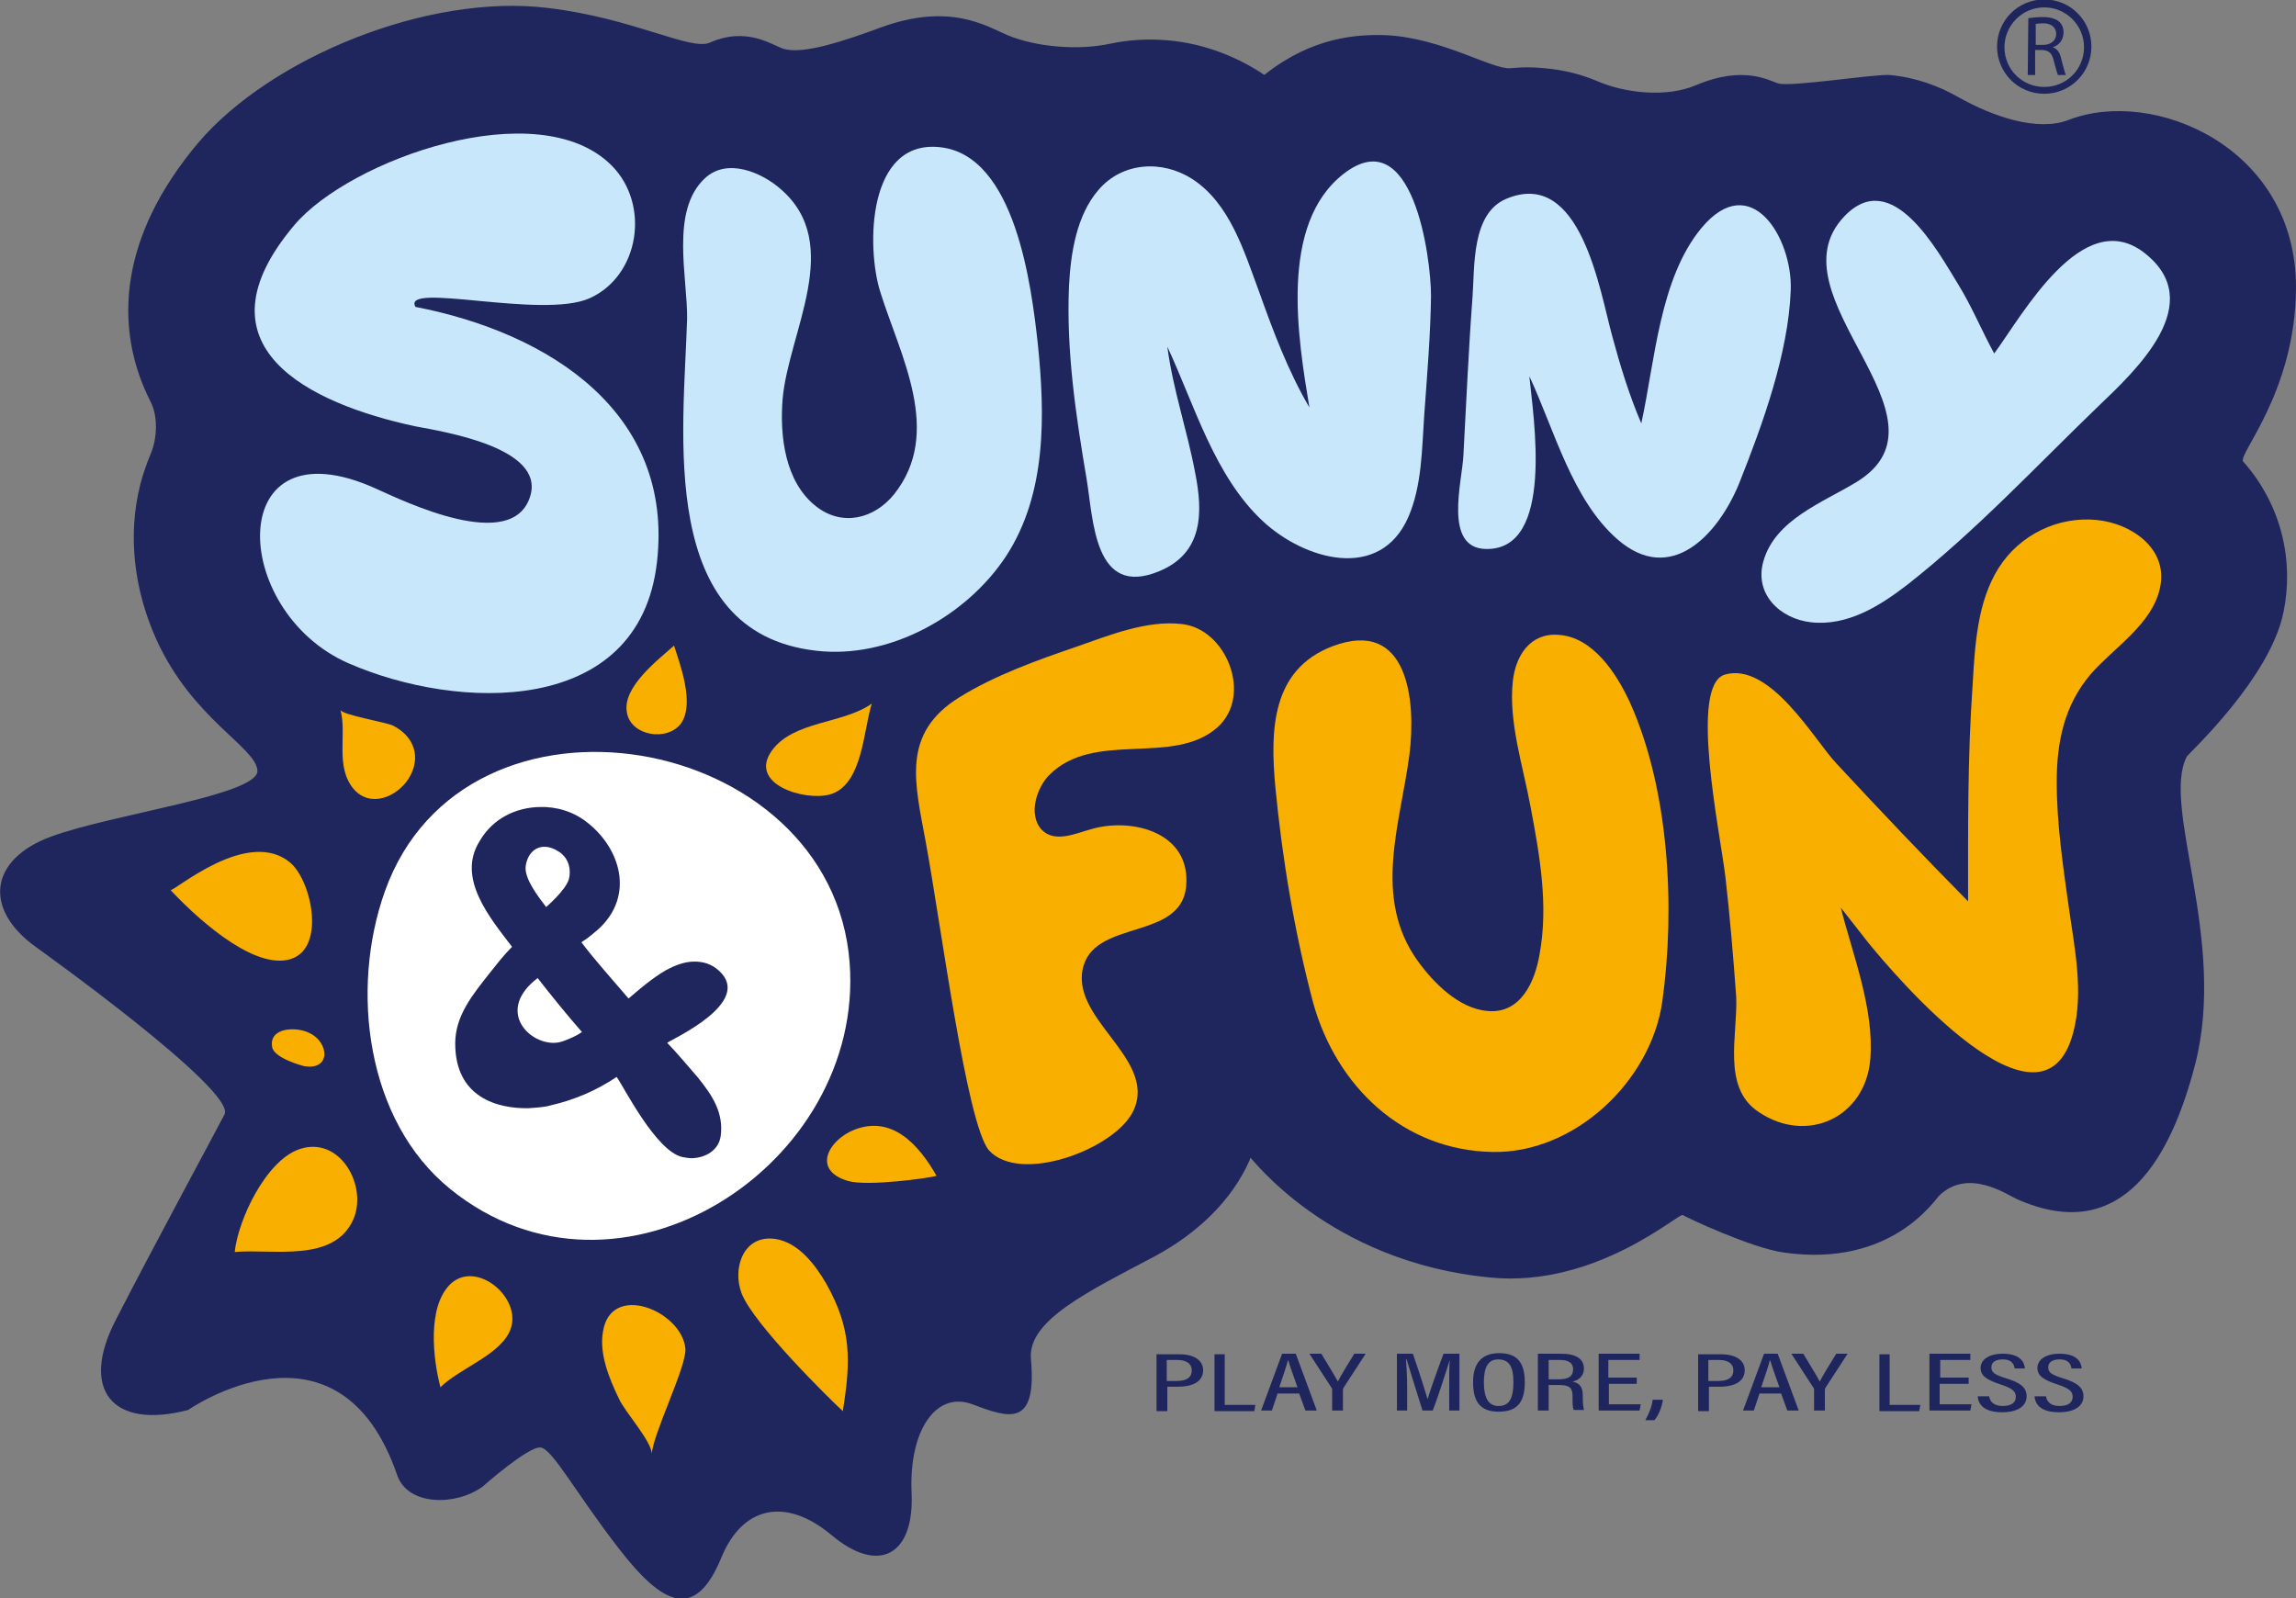 <?xml version="1.0" encoding="utf-8"?>
<!-- Generator: Adobe Illustrator 23.0.5, SVG Export Plug-In . SVG Version: 6.00 Build 0)  -->
<svg version="1.1" id="fiverr.com_x2F_ahmadproworks"
	 xmlns="http://www.w3.org/2000/svg" xmlns:xlink="http://www.w3.org/1999/xlink" x="0px" y="0px" viewBox="0 0 404 281.2"
	 style="enable-background:new 0 0 404 281.2;" xml:space="preserve">
<rect x="0" y="0" width="404" height="281.2" fill="#808080" stroke="none"/>
<style type="text/css">
	.st0{fill:#1E265D;}
	.st1{fill:#FFFFFF;}
	.st2{fill:#C8E7FA;}
	.st3{fill:#F8AF00;}
</style>
<g>
	<g>
		<g>
			<path class="st0" d="M401.8,107.7c1.8-8.6-0.1-18.6-7.1-26.5c-1-1.2,9.2-12.2,9.3-30.5c0.1-24.8-25.1-35.4-40-29.6
				c-5.4,2.1-13.2-0.5-19.4-4c-3.5-2-7.6-3.5-12.1-3.9c-2.6-0.2-17.1,2.1-19.5,1.5c-1.4-0.3-5.9-3.4-14.6,0.3
				c-5.2,2.2-12.4,1.4-17.3-0.7c-2.8-1.2-5.9-2-9.4-2.3c-2-0.2-3.9-0.2-5.9,0c-3.2,0.3-12-5.3-21.8-5.8c-5.2-0.2-13,0.3-21.3,6.8
				c0,0-0.1,0.1-0.1,0.1c-0.1,0.1-0.3,0-0.4-0.1c-0.1-0.1-0.2-0.1-0.3-0.2c-5-3.2-10.6-5.2-16.4-5.7c-3.5-0.3-6.9-0.1-10.2,0.6
				c-5.6,1.2-12.9,0.6-18-1.5c-3.6-1.5-10.1-5.9-22.5-1.3c-6.5,2.4-13.5,4.7-16.9,3.7c-2-0.6-6.4-4-13-1.1
				c-3.4,1.5-13.4-4.3-28.5-6.1c-21.2-2.6-48.8,8.8-61.5,23.7C20.5,42.2,21.3,56.8,24.5,66c0.5,1.5,1.2,3.1,2,4.7
				c1.3,2.5,1.2,6.4,0,9.2c-0.7,1.7-1.3,3.4-1.8,5.3c-2.3,9-1.1,18.6,2.8,27.3c6.4,14.1,17.5,18.9,17.8,23.1
				c0.2,4.3-25.4,7.6-36.3,11.6c-10.9,4-12,12.8-2.6,19.5c0,0,35.3,25.2,33.1,29.4c-0.8,1.6-12.8,23.8-19.1,36.1
				c-6.4,12.3-0.7,19.4,12.7,15.9c0,0,26.5-18.5,36.8,11.5c1.9,5.4,10.3,5.4,15,2c0,0,8-7.1,10.2-6.9c2.1,0.2,6.2,8,13.8,17.8
				s13.4,13,18.1,1.4c3.6-8.6,11-10.7,19.3-3.8c8.3,7,14.6,3.6,14.1-7.4c-0.5-11,4.3-18,10.7-15.6c6.4,2.4,11.4,4.2,10.3-8
				c-0.6-6.8,10.2-11.9,21.9-18.1c7.2-3.9,13.4-9.6,16.6-16.9c0-0.1,0.1-0.2,0.1-0.4c0.1-0.2,13.7,18.4,42.3,21.1
				c18.6,1.8,33.2-11.5,33.8-11c0.4,0.3,12,5.8,17.8,6.6c19,2.7,26.6-9.4,27.4-10.1c5.1-4.8,11.8-0.1,13.6,0.7
				c18.9,8.4,27.2-7.9,31.3-23.5c5.8-22.1-6-45.6-1.4-54.4C385.1,132.6,399.5,119.3,401.8,107.7"/>
		</g>
		<g>
			<path class="st1" d="M67.7,156.9c-6.1,17.2-3.3,40.3,11.5,52.3c29.7,24.1,73-4.2,70.3-39.8C146.4,128.6,81.8,117.2,67.7,156.9"/>
			<path class="st2" d="M66.2,86c4.9,2.2,24,11.5,27.1,1.3c2.6-8.5-15-11.3-20.3-12.3C54.4,71,33.7,61,51.8,39.6
				c9.7-11.5,42.9-23.4,55.8-10.5c6.9,6.9,4.9,19.5-3.9,23.4c-8.4,3.7-33.1-3-30.6,1.5c23.7,4.6,45.5,18.7,42.5,44.9
				c-3.1,27.3-35.1,26.2-54.3,17.8C40.3,107.5,39.3,73.8,66.2,86"/>
			<path class="st2" d="M124,31.4c3.9-3.7,10-1.1,13.4,1.9c11.2,9.7,1.3,25.2,0.3,37c-0.5,6.4,0.4,14.5,5.9,18.8
				c4.6,3.6,10.2,2.2,13.7-2.1c8.7-10.9,1.1-24.4-2.4-35.6c-2.5-7.9-2.3-26.9,10.5-25.5c13.3,1.4,16.1,24.6,17.2,34.5
				c1.3,12.6,1.6,26.5-5.6,37.5c-7,10.6-20.6,18.1-33.4,16.6c-28.1-3.2-23.3-38.4-22.7-58.4C121,48.9,117.9,37.1,124,31.4"/>
			<path class="st2" d="M188.1,50.3c0.3-5.7,1.3-12.4,5.2-16.9c4.2-4.9,11.2-5.3,16.5-1.9c6.6,4.3,9.1,12.7,11.7,19.7
				c2.5,7,5.1,14,8.9,20.5c-2-12.1-5.4-32.2,6-41.1c12.2-9.5,15.4,14.7,15.4,21.5c-0.1,7-0.7,14.1-1.2,21
				c-0.4,5.9-0.4,12.4-2.8,17.9c-5,11.4-18.3,7.5-25.6,0.7c-8.5-7.9-12-20.4-16.8-30.7c1,7.6,3.5,14.7,4.9,22.2
				c1.4,7,1.4,14.1-6.3,17.3c-11.5,4.8-11.6-9-12.8-16.2C189.3,73.1,187.6,61.7,188.1,50.3"/>
			<path class="st2" d="M259.1,52.3c0.4-5.4-0.2-14.7,5.9-17.3c13.2-5.6,16.5,16.3,18.7,24.2c1.4,5.2,3,10.4,5.1,15.3
				c2.4-10.9,3.2-25.5,10.6-34.4c8.7-10.4,16,1.8,15.7,10.9c-0.4,11.2-5,23.8-9.1,34.1c-3.7,9-12,18-21.4,9.8
				c-8-7-11.1-19.3-15.5-28.7c0.7,7.2,4.5,30.6-7.6,30.4c-7.6-0.1-4.2-11.9-4-16.5C258,70.9,258.4,61.6,259.1,52.3"/>
			<path class="st2" d="M324.5,38.1c8.4-8.9,16.4,6,20.1,12c2.4,3.9,4.1,8.1,6.3,12.1c5-6.8,15.5-26,26.3-17.8
				c11.5,8.8-1.3,20.7-8,27.1c-11,10.6-21.5,21.9-33.6,31.4c-4.8,3.7-10.5,7.3-16.9,6.6c-5.5-0.6-10.1-5-8.4-10.8
				c2.1-7.3,10.5-10.3,16.4-13.9C345.1,73.5,311.3,52,324.5,38.1"/>
			<path class="st3" d="M162.9,148.2c-1.9-10.4-4.4-19.1,5.9-25.5c6.3-3.9,13.6-6.5,20.6-8.9c5.7-2,12.4-4.7,18.5-4
				c7.9,0.8,12.6,12.6,6.3,18.2c-7.8,6.9-21.7,0.4-29.6,8.4c-2.1,2.1-3.8,6.9-1.3,9.6c2.3,2.4,6.1,0.6,8.7-0.1
				c7.1-2.1,17.7,0.5,16.7,10.2c-1,9.2-15.5,5.8-18,13.7c-2.9,9.3,12.9,16.3,8.8,25.5c-3,6.8-20,13.2-25.5,7.1
				C170.1,197.7,165.7,163.5,162.9,148.2"/>
			<path class="st3" d="M224.4,138.4c-0.9-9.9-0.7-20.6,10.1-24.7c13.3-5,14.7,9.6,13.5,19.1c-1.6,12.2-6.5,25.1,1.4,36.2
				c2.8,3.9,7.3,8.5,12.4,8.9c5.8,0.5,8.3-5.2,9.1-10c1.6-8.6,0-17.6-1.6-26c-1.3-7.1-3.9-14.9-3.1-22.1c0.5-4.4,3-8.4,7.9-8.1
				c6.2,0.3,10.4,6.9,12.7,11.9c6.9,15.3,8,36.1,5.7,52.6c-2,14.1-15.5,26.8-29.9,26.5c-15.8-0.3-27.4-11.6-31.5-26.1
				C227.8,164.2,225.6,151,224.4,138.4"/>
			<path class="st3" d="M303.6,154.3c-1-8.2-6.4-33.7-0.1-35.6c8-2.3,15.8,11.6,19.6,15.6c7.6,8.2,15.3,16.3,23.2,24.3
				c0-12.7-0.1-25.4,0.8-38.1c0.4-6.9,0.8-14.6,4.6-20.6c3.7-5.8,10.4-9.1,17.3-8.4c6,0.6,12.5,5,11.1,11.8
				c-1.3,6.5-8.1,10.6-12.2,15.3c-4.7,5.5-6,12-6,19c0,7.4,1.1,14.7,2.1,21.9c1,7.1,2.7,15.1,0.8,22.2c-5.4,20.4-31.2-9.8-36.2-16
				c-1.6-2-3.1-4-4.7-6c2.1,8.3,5.9,17.8,5.2,26.6c-0.8,10.3-11.1,15.1-19.6,9.4c-6.6-4.3-3.7-13.6-4-20.3
				C305,168.5,304.4,161.3,303.6,154.3"/>
			<path class="st3" d="M30,156.6c3.9,4.2,13.9,13.7,20.6,12.3c6.8-1.4,4.4-13.4,0.7-16.9C43.8,145.2,30.4,157.1,30,156.6"/>
			<path class="st3" d="M41.3,220.3c6.7-0.6,17.5,2,20.9-5.8c2.5-5.9-2.4-14.7-9.5-12.3C46.8,204.2,41.9,214.6,41.3,220.3"/>
			<path class="st3" d="M77.5,244.1c3.4-3.4,10.9-5.8,12.4-10.4c1.8-5.5-6.1-12-10.6-7.8C75.1,229.9,76.2,239.2,77.5,244.1"/>
			<path class="st3" d="M47.9,184.3c0.4,1.9,5.2,3.2,5.6,3.3c4.8,0.8,4.4-4.2,1-5.8C52.3,180.6,47.2,180.7,47.9,184.3"/>
			<path class="st3" d="M59.9,124.9c0.2,0.9,8.2,2.2,9.3,2.8c3.7,1.9,5,5.6,2.7,9.3c-2.1,3.3-6.8,5.2-9.7,1.8
				C58.9,134.8,61.1,129.2,59.9,124.9"/>
			<path class="st3" d="M118.6,113.6c1.1,3.4,3.6,10.1,1.3,13.6c-2.4,3.4-9,2.3-9.6-1.9C109.5,120.9,115.8,116.1,118.6,113.6"/>
			<path class="st3" d="M153.4,123.8c-1.5,4.7-1.6,14.4-7.4,16c-4.4,1.2-14.4-1.8-10.2-7.7C139.6,126.8,148.4,127.4,153.4,123.8"/>
			<path class="st3" d="M164.8,206.9c-1.3,0.4-12.2,1.9-15.6,0.9c-6.4-1.9-3.4-7.2,1.1-9C156.9,196.2,161.6,201.3,164.8,206.9"/>
			<path class="st3" d="M114.7,255.9c0-3.2,6.2-15.6,5.9-18.6c-0.6-6.6-13.1-11.8-14.5-3c-0.7,3.9,1.1,8.3,2.8,11.8
				C109.9,248.4,114.7,253.6,114.7,255.9"/>
			<path class="st3" d="M148.3,248.3c1.4-8.8,1.6-14.4-2.9-22.4c-1.9-3.3-4.9-7.3-9-7.9c-5.6-0.8-7.6,5.2-5.9,9.6
				C132.6,233,145.9,246.1,148.3,248.3"/>
			<path class="st0" d="M94.9,142c3-0.1,6,0.8,8.4,2.7c5.9,4.6,8.3,12.8,2.2,18.6c-0.8,0.7-1.9,1.7-3.2,2.5c2.4,3.2,6.1,7.3,8.3,9.9
				c2.1-1.8,4.2-3.6,6.6-5c1.5-0.8,3.2-1.5,5-1.5c1.5,0,3,0.4,4.3,1.6c6.2,5.6-8.4,12.1-9.1,12.7c1.4,1.4,4.1,4.6,5.4,6.1
				c2.5,3.1,4.6,6.2,4,10.4c-0.4,2.4-2.6,3.7-5,3.8c-0.6,0-1.1-0.1-1.7-0.2c-4.7-1-10.4-12.5-11.6-14.1c-3.6,2.4-7.3,4-11.6,5
				c-1,0.3-2.4,0.4-3.9,0.5c-5.5,0.1-12.9-1.9-12.9-11.4c0-4.9,3.1-8.6,6-12.3c1.2-1.5,2.5-3.2,4-4.7c-3.9-5.1-9.8-12.1-5.7-18.6
				C86.7,144,90.8,142.1,94.9,142 M96.1,159.6c0,0,3.4-2.9,4-4.9c0.4-1.5,0.1-3.6-1.7-4.8c-0.9-0.6-1.8-0.9-2.6-0.9
				c-1.7,0-3,1.3-3.3,3.4C92.2,154.6,94.8,157.9,96.1,159.6 M97.4,183.5c0.6,0,1.1-0.1,1.7-0.3c1.1-0.4,2.3-0.9,3.3-1.6
				c-2.7-3.1-5.3-6.3-7.8-9.5C87.4,177.6,92.7,183.5,97.4,183.5"/>
			<path class="st0" d="M356.9,3.2c0.7-0.1,1.6-0.2,2.5-0.2c1.4,0,2.3,0.3,2.9,0.8c0.5,0.4,0.8,1.1,0.8,1.9c0,1.3-0.8,2.3-1.9,2.6v0
				c0.8,0.3,1.3,1,1.5,2.1c0.4,1.4,0.6,2.4,0.8,2.8h-1.4c-0.1-0.3-0.4-1.2-0.7-2.4c-0.3-1.4-0.8-1.9-2-2h-1.3v4.4h-1.3L356.9,3.2
				L356.9,3.2z M358.2,7.9h1.3c1.4,0,2.3-0.8,2.3-1.9c0-1.3-1-1.9-2.3-1.9c-0.6,0-1.1,0.1-1.3,0.1V7.9z"/>
			<path class="st0" d="M359.7,16.5c-4.6,0-8.3-3.7-8.3-8.3c0-4.6,3.7-8.3,8.3-8.3c4.6,0,8.3,3.7,8.3,8.3
				C368,12.8,364.3,16.5,359.7,16.5 M359.7,1.3c-3.9,0-7,3.2-7,7c0,3.9,3.1,7,7,7c3.9,0,7-3.1,7-7C366.7,4.4,363.5,1.3,359.7,1.3"/>
		</g>
	</g>
	<g>
		<path class="st0" d="M203.5,238.3h4.1c2.4,0,4.1,1,4.1,2.8c0,1.8-1.5,2.9-4.4,2.9h-1.9v4.3h-1.9V238.3z M205.3,243h1.7
			c1.8,0,2.7-0.6,2.7-1.9c0-1.1-0.9-1.8-2.5-1.8h-1.9V243z"/>
		<path class="st0" d="M213.6,238.3h1.9v8.9h5.4l-0.2,1.1h-7V238.3z"/>
		<path class="st0" d="M224.8,245.2l-1,3h-1.9l3.7-10h2.4l3.7,10h-2l-1.1-3H224.8z M228.3,244.1c-0.8-2.3-1.4-3.9-1.6-4.7h-0.1
			c-0.2,0.9-0.8,2.6-1.5,4.7H228.3z"/>
		<path class="st0" d="M234.4,248.3v-3.8c0-0.1,0-0.2-0.1-0.3l-3.9-6h2.1c1,1.7,2.4,3.9,2.9,4.9c0.5-1,1.9-3.3,2.9-4.9h2l-3.9,6
			c0,0.1-0.1,0.2-0.1,0.3v3.7H234.4z"/>
		<path class="st0" d="M255,244.1c0-1.8,0-3.7,0.1-4.8h0c-0.6,1.8-1.8,5.8-3,8.9h-1.8c-0.9-2.8-2.2-7.1-2.8-9h-0.1
			c0.1,1.2,0.2,3.3,0.2,5.1v3.9h-1.8v-10h2.8c1.1,3.1,2.2,6.7,2.6,8h0c0.3-1.1,1.7-5.1,2.8-8h2.8v10H255V244.1z"/>
		<path class="st0" d="M268.3,243.2c0,3.5-1.3,5.2-4.6,5.2c-3.2,0-4.5-1.7-4.5-5.2c0-3.4,1.6-5.1,4.6-5.1
			C267,238.1,268.3,239.8,268.3,243.2z M261.1,243.2c0,2.8,0.8,4.2,2.6,4.2c1.9,0,2.6-1.4,2.6-4.2c0-2.8-0.8-4-2.7-4
			C261.9,239.2,261.1,240.5,261.1,243.2z"/>
		<path class="st0" d="M272.5,243.7v4.5h-1.9v-10h4.1c2.6,0,4,0.9,4,2.6c0,1.5-1.1,2.1-2,2.3c1.4,0.3,1.8,1.1,1.8,2.5v0.4
			c0,1,0.1,1.6,0.2,2.1h-1.8c-0.2-0.5-0.2-1.3-0.2-2.1v-0.3c0-1.4-0.4-2-2.4-2H272.5z M272.5,242.7h1.8c1.8,0,2.5-0.6,2.5-1.8
			c0-1-0.7-1.6-2.3-1.6h-2V242.7z"/>
		<path class="st0" d="M288.1,243.5h-5v3.6h5.6l-0.2,1.1h-7.2v-10h7.2v1.1H283v3.1h5V243.5z"/>
		<path class="st0" d="M289.5,249.9c0.7-1.2,1.2-2.6,1.3-3.6h1.8c-0.2,1.4-0.8,2.8-1.5,3.6H289.5z"/>
		<path class="st0" d="M298.8,238.3h4.1c2.4,0,4.1,1,4.1,2.8c0,1.8-1.5,2.9-4.4,2.9h-1.9v4.3h-1.9V238.3z M300.6,243h1.7
			c1.8,0,2.7-0.6,2.7-1.9c0-1.1-0.9-1.8-2.5-1.8h-1.9V243z"/>
		<path class="st0" d="M309.6,245.2l-1,3h-1.9l3.7-10h2.4l3.7,10h-2l-1.1-3H309.6z M313.1,244.1c-0.8-2.3-1.4-3.9-1.6-4.7h-0.1
			c-0.2,0.9-0.8,2.6-1.5,4.7H313.1z"/>
		<path class="st0" d="M319.2,248.3v-3.8c0-0.1,0-0.2-0.1-0.3l-3.9-6h2.1c1,1.7,2.4,3.9,2.9,4.9c0.5-1,1.9-3.3,2.9-4.9h2l-3.9,6
			c0,0.1-0.1,0.2-0.1,0.3v3.7H319.2z"/>
		<path class="st0" d="M330.6,238.3h1.9v8.9h5.4l-0.2,1.1h-7V238.3z"/>
		<path class="st0" d="M346.3,243.5h-5v3.6h5.6l-0.2,1.1h-7.2v-10h7.2v1.1h-5.3v3.1h5V243.5z"/>
		<path class="st0" d="M350,245.6c0.1,1,0.8,1.8,2.4,1.8c1.5,0,2.3-0.6,2.3-1.6c0-1-0.6-1.5-2.7-2.2c-2.4-0.8-3.5-1.5-3.5-2.9
			c0-1.4,1.4-2.5,3.9-2.5c3,0,3.8,1.4,3.9,2.6h-1.8c-0.1-0.5-0.3-1.6-2.1-1.6c-1.4,0-2,0.6-2,1.4c0,0.9,0.6,1.3,2.5,1.9
			c2.7,0.8,3.7,1.7,3.7,3.2c0,1.6-1.4,2.8-4.3,2.8c-3.1,0-4.2-1.3-4.3-2.8H350z"/>
		<path class="st0" d="M360,245.6c0.1,1,0.8,1.8,2.4,1.8c1.5,0,2.3-0.6,2.3-1.6c0-1-0.6-1.5-2.7-2.2c-2.4-0.8-3.5-1.5-3.5-2.9
			c0-1.4,1.4-2.5,3.9-2.5c3,0,3.8,1.4,3.9,2.6h-1.8c-0.1-0.5-0.3-1.6-2.1-1.6c-1.4,0-2,0.6-2,1.4c0,0.9,0.6,1.3,2.5,1.9
			c2.7,0.8,3.7,1.7,3.7,3.2c0,1.6-1.4,2.8-4.3,2.8c-3.1,0-4.2-1.3-4.3-2.8H360z"/>
	</g>
</g>
</svg>

